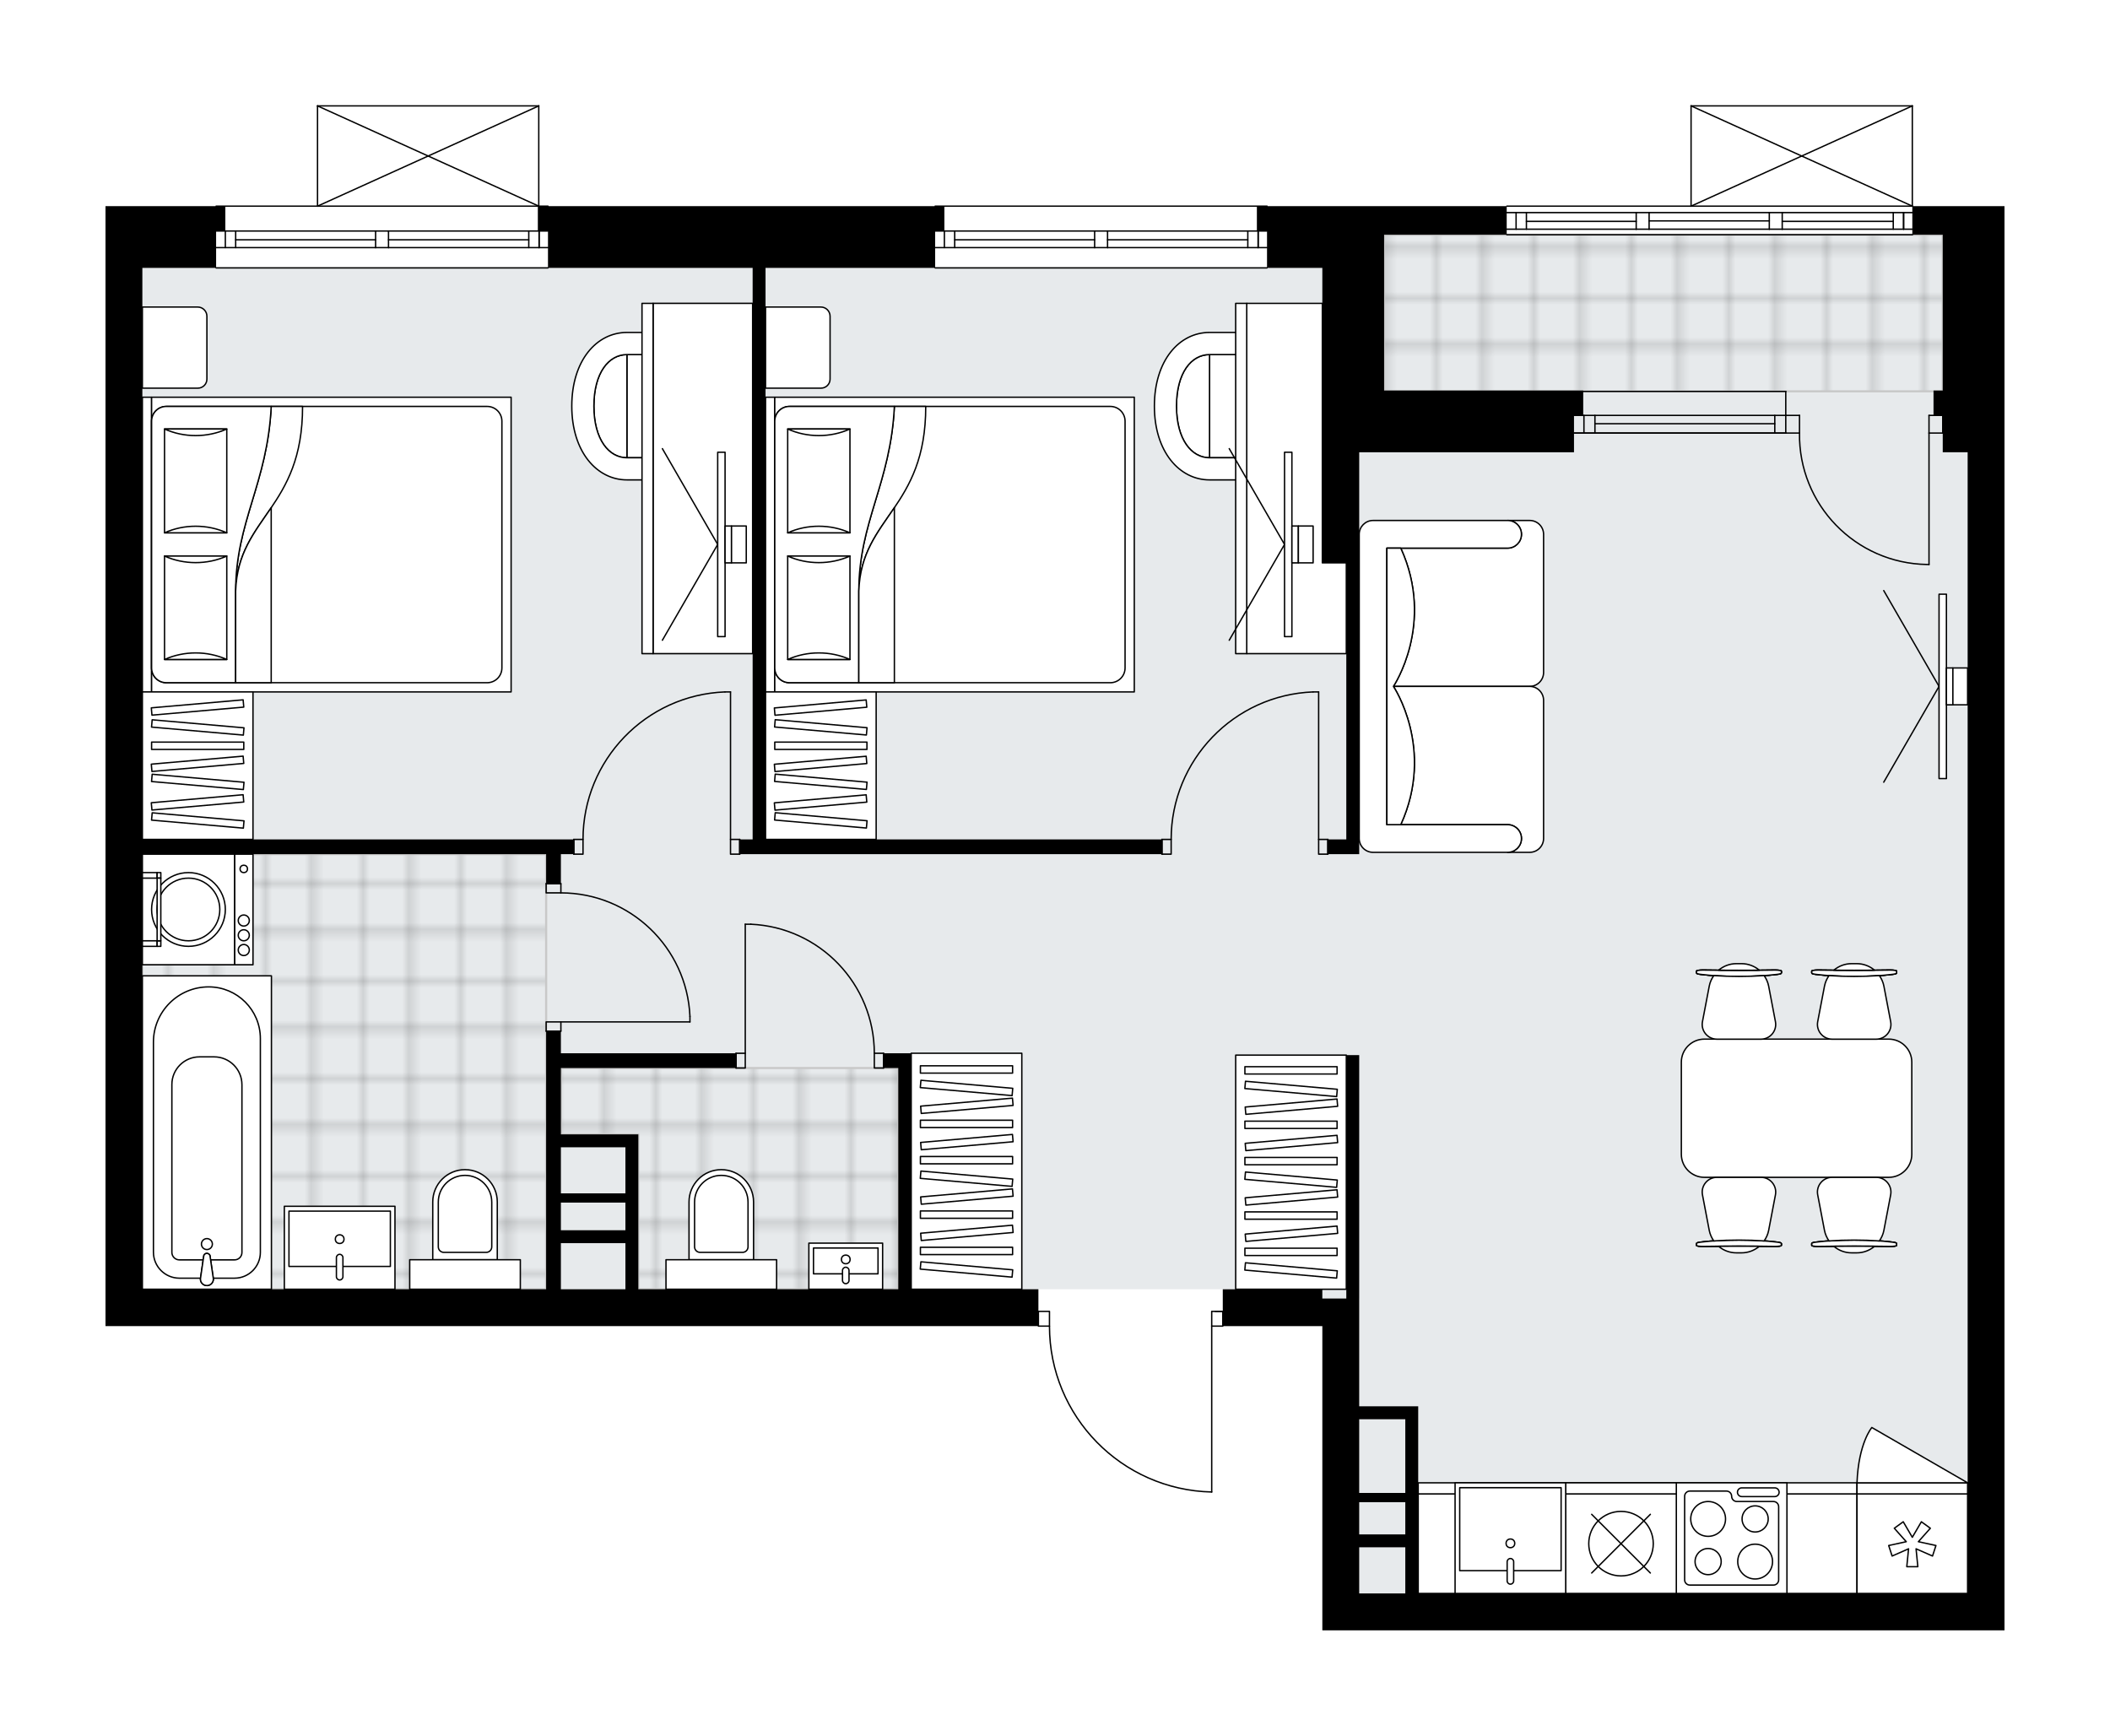<svg xmlns="http://www.w3.org/2000/svg" xmlns:xlink="http://www.w3.org/1999/xlink" height="1645.41px" id="Layer_1" style="enable-background:new 0 0 2000 1645.41;" version="1.1" viewBox="0 0 2000 1645.41" width="2000px" x="0px" y="0px" xml:space="preserve">
<style type="text/css">
	.st0{fill:none;}
	.st1{opacity:0.25;fill:none;stroke:#010101;stroke-width:0.4;stroke-miterlimit:10;}
	.st2{fill:#FFFFFF;}
	.st3{fill:#E7EAEC;}
	.st4{fill:url(#SVGID_1_);stroke:#C8C8C8;stroke-width:2;stroke-linecap:round;stroke-linejoin:round;stroke-miterlimit:10;}
	
		.st5{fill:url(#SVGID_00000181057013700640547130000008307307190557737116_);stroke:#C8C8C8;stroke-width:2;stroke-linecap:round;stroke-linejoin:round;stroke-miterlimit:10;}
	
		.st6{fill:url(#SVGID_00000157293328961371890260000000148743063560115328_);stroke:#C8C8C8;stroke-width:2;stroke-linecap:round;stroke-linejoin:round;stroke-miterlimit:10;}
	.st7{fill:none;stroke:#000000;stroke-width:1.3;stroke-linecap:round;stroke-linejoin:round;stroke-miterlimit:10;}
	.st8{fill:#FFFFFF;stroke:#000000;stroke-width:1.3;stroke-linecap:round;stroke-linejoin:round;stroke-miterlimit:10;}
	.st9{fill:none;stroke:#000000;stroke-width:1.3;stroke-linecap:round;stroke-linejoin:round;}
	.st10{fill:none;stroke:#000000;stroke-width:1.3;stroke-linecap:round;stroke-linejoin:round;stroke-dasharray:9.591,9.591;}
	.st11{fill:none;stroke:#000000;stroke-width:1.3;stroke-linecap:round;stroke-linejoin:round;stroke-dasharray:9.942,9.942;}
	.st12{font-family: 'Arial-BoldMT','Arial'; font-weight:bold;}
	.st13{font-size:92.476px;}
	.st14{font-size:77.063px;}
	.st15{font-family: 'ArialMT','Arial';}
	.st16{font-size:40px;}
</style>
<pattern height="14.57" id="New_Pattern_Swatch_2" patternUnits="userSpaceOnUse" style="overflow:visible;" viewBox="7.49 -22.06 14.57 14.57" width="14.57" x="279.6" y="-1631.11">
	<g>
		<rect class="st0" height="14.57" width="14.57" x="7.49" y="-22.06" />
		<g>
			<rect class="st1" height="7.29" width="7.29" x="14.77" y="-7.49" />
		</g>
		<g>
			<rect class="st1" height="7.29" width="7.29" x="0.2" y="-7.49" />
		</g>
		<g>
			<rect class="st1" height="7.29" width="7.29" x="22.06" y="-14.77" />
		</g>
		<g>
			<rect class="st1" height="7.29" width="7.29" x="7.49" y="-14.77" />
			<rect class="st1" height="7.29" width="7.29" x="14.77" y="-22.06" />
		</g>
		<g>
			<rect class="st1" height="7.29" width="7.29" x="0.2" y="-22.06" />
		</g>
		<g>
			<rect class="st1" height="7.29" width="7.29" x="22.06" y="-29.35" />
		</g>
		<g>
			<rect class="st1" height="7.29" width="7.29" x="7.49" y="-29.35" />
		</g>
	</g>
</pattern>
<path class="st2" d="M1900,195.41v58.54v174.76v1116.7h-34.95  H1253.4v-34.95v-253.4h-93.72c0,0.36-0.29,0.65-0.65,0.65h-9.84v156.59c0,0,0,0,0,0.01c0,0,0,0.01,0,0.01c0,0.05-0.02,0.1-0.03,0.14  c-0.01,0.03-0.01,0.07-0.02,0.1c-0.02,0.05-0.05,0.08-0.08,0.12c-0.02,0.03-0.03,0.06-0.06,0.08c-0.04,0.04-0.09,0.06-0.13,0.09  c-0.03,0.02-0.05,0.04-0.07,0.05c-0.08,0.03-0.16,0.05-0.25,0.05c0,0,0,0,0,0s0,0,0,0c0,0,0,0,0,0c0,0-0.01,0-0.01,0  c-41.51-0.92-80.37-17.78-109.4-47.47c-28.88-29.53-44.85-68.49-45.02-109.78h-9.84c-0.36,0-0.65-0.29-0.65-0.65H134.95H100v-34.95  V533.56V428.71V253.95v-58.54h104.2c0,0,0,0,0,0c0-0.36,0.29-0.65,0.65-0.65h95.47v-94.38c0,0,0-0.01,0-0.01  c0-0.04,0.02-0.08,0.03-0.12c0.01-0.04,0.01-0.09,0.03-0.13c0,0,0-0.01,0-0.01c0.01-0.03,0.03-0.05,0.05-0.07  c0.03-0.05,0.05-0.09,0.09-0.13c0.03-0.03,0.06-0.04,0.1-0.07c0.04-0.02,0.07-0.05,0.11-0.07c0.05-0.02,0.1-0.02,0.14-0.03  c0.03-0.01,0.06-0.02,0.1-0.02h209.71c0.04,0,0.07,0.02,0.11,0.02c0.04,0.01,0.09,0.01,0.13,0.03c0.04,0.02,0.08,0.05,0.12,0.07  c0.03,0.02,0.07,0.04,0.09,0.06c0.04,0.04,0.06,0.08,0.09,0.13c0.02,0.02,0.04,0.04,0.05,0.07c0,0,0,0.01,0,0.01  c0.02,0.04,0.02,0.09,0.03,0.13c0.01,0.04,0.02,0.08,0.03,0.12c0,0,0,0.01,0,0.01v94.38h8.09c0.36,0,0.65,0.29,0.65,0.65  c0,0,0,0,0,0h77.99l209.71,0h77.99c0,0,0,0,0,0c0-0.36,0.29-0.65,0.65-0.65h314.56c0.36,0,0.65,0.29,0.65,0.65c0,0,0,0,0,0h110.32  h115.72c0,0,0,0,0,0c0-0.36,0.29-0.65,0.65-0.65h173.96v-94.38c0,0,0-0.01,0-0.01c0-0.04,0.02-0.07,0.02-0.11  c0.01-0.05,0.01-0.1,0.03-0.15c0,0,0,0,0-0.01c0.01-0.02,0.03-0.04,0.04-0.06c0.03-0.05,0.06-0.1,0.1-0.14  c0.03-0.03,0.06-0.04,0.09-0.06c0.04-0.03,0.07-0.05,0.12-0.07c0.05-0.02,0.1-0.02,0.15-0.03c0.03,0,0.05-0.02,0.09-0.02h0.02  c0,0,0,0,0,0h209.67c0,0,0.01,0,0.01,0h0.01c0.02,0,0.04,0.01,0.07,0.01c0.06,0.01,0.12,0.01,0.17,0.03  c0.04,0.02,0.07,0.04,0.11,0.07c0.03,0.02,0.07,0.04,0.1,0.07c0.04,0.04,0.07,0.09,0.1,0.14c0.01,0.02,0.03,0.04,0.04,0.06  c0,0,0,0,0,0.01c0.02,0.04,0.02,0.1,0.03,0.15c0.01,0.04,0.02,0.07,0.02,0.11c0,0,0,0.01,0,0.01v94.63c0.09,0.11,0.15,0.25,0.15,0.4  c0,0,0,0,0,0h28.03H1900z" id="background" />
<g id="floor">
	<polygon class="st3" points="1311.94,222.5 1311.94,253.95 134.95,253.95 134.95,1222.11 1253.4,1222.11 1253.4,1230.84    1288.35,1230.84 1288.35,1510.46 1865.05,1510.46 1865.05,222.5  " />
	<pattern id="SVGID_1_" patternTransform="matrix(6.165 0 0 6.165 38153.68 28047.416)" xlink:href="#New_Pattern_Swatch_2">
	</pattern>
	<polygon class="st4" points="851.46,1222.11 605.05,1222.11 605.05,1075.31 531.65,1075.31 531.65,1012.4 851.46,1012.4  " />
	
		<pattern id="SVGID_00000127762581163072436500000000986047996821977503_" patternTransform="matrix(6.165 0 0 6.165 38153.68 28047.416)" xlink:href="#New_Pattern_Swatch_2">
	</pattern>
	
		<rect height="412.43" style="fill:url(#SVGID_00000127762581163072436500000000986047996821977503_);stroke:#C8C8C8;stroke-width:2;stroke-linecap:round;stroke-linejoin:round;stroke-miterlimit:10;" width="382.8" x="134.87" y="809.68" />
	
		<pattern id="SVGID_00000049943526980099551960000011924773320919424396_" patternTransform="matrix(6.165 0 0 6.165 38153.68 28047.416)" xlink:href="#New_Pattern_Swatch_2">
	</pattern>
	
		<rect height="148.46" style="fill:url(#SVGID_00000049943526980099551960000011924773320919424396_);stroke:#C8C8C8;stroke-width:2;stroke-linecap:round;stroke-linejoin:round;stroke-miterlimit:10;" width="529.51" x="1311.94" y="222.5" />
	<g id="LINE_00000017499072251198730690000001898602984861148832_">
		<line class="st7" x1="1692.67" x2="1491.94" y1="410.5" y2="410.5" />
	</g>
	<g id="LINE_00000139251973740393794450000017442885406005839001_">
		<line class="st7" x1="1692.67" x2="1491.94" y1="393.76" y2="393.76" />
	</g>
	<g id="LINE_00000001663995517172620050000002321457149660537770_">
		<line class="st7" x1="1682.26" x2="1511.79" y1="401.67" y2="401.67" />
	</g>
	<g id="LINE_00000073691698704509597350000005473200139990233789_">
		<line class="st7" x1="1501.37" x2="1501.37" y1="410.5" y2="393.76" />
	</g>
	<g id="LINE_00000150103946529201031900000009713264398936686775_">
		<line class="st7" x1="1682.26" x2="1682.26" y1="410.5" y2="393.76" />
	</g>
	<g id="LINE_00000066479330664435751540000001035321231890920359_">
		<line class="st7" x1="1692.67" x2="1491.94" y1="410.5" y2="410.5" />
	</g>
	<g id="LINE_00000150079384382974011250000006129208646687848372_">
		<line class="st7" x1="1491.94" x2="1692.67" y1="371.04" y2="371.04" />
	</g>
	<g id="LINE_00000083060783077400144240000002848024735205256835_">
		<line class="st7" x1="1511.79" x2="1511.79" y1="410.51" y2="393.77" />
	</g>
	<g id="LINE_00000065063757444119680030000017829204621170242204_">
		<line class="st7" x1="1692.67" x2="1692.67" y1="410.5" y2="371.04" />
	</g>
	<g id="LINE_00000158737839622058548290000010200430166088168583_">
		<line class="st7" x1="1812.77" x2="1428.31" y1="222.5" y2="222.5" />
	</g>
	<g id="LINE_00000070825707896315931960000004096496463064378790_">
		<line class="st7" x1="1804.35" x2="1804.35" y1="217.25" y2="201.52" />
	</g>
	<g id="LINE_00000015322121246456296850000006841722344169971874_">
		<line class="st7" x1="1437.05" x2="1437.05" y1="217.25" y2="201.52" />
	</g>
	<g id="LINE_00000054947802732580098380000008837412188439439535_">
		<line class="st7" x1="1689.31" x2="1794.56" y1="209.83" y2="209.83" />
	</g>
	<g id="LINE_00000012445205759596218960000016130068381229099178_">
		<line class="st7" x1="1446.83" x2="1550.9" y1="209.83" y2="209.83" />
	</g>
	<g id="LINE_00000119803736846505246870000007326337981548599743_">
		<line class="st7" x1="1446.83" x2="1446.83" y1="201.52" y2="217.25" />
	</g>
	<g id="LINE_00000075841446720631636910000007607262443257182643_">
		<line class="st7" x1="1804.35" x2="1804.35" y1="217.25" y2="201.52" />
	</g>
	<g id="LINE_00000171698734625525482160000004343988178045542786_">
		<line class="st7" x1="1794.56" x2="1794.56" y1="201.52" y2="217.25" />
	</g>
	<g id="LINE_00000182499232548089830990000002766241779007017871_">
		<line class="st7" x1="1677.07" x2="1677.07" y1="217.25" y2="201.52" />
	</g>
	<g id="LINE_00000072986229612493471300000001353037466155905710_">
		<line class="st7" x1="1677.07" x2="1689.31" y1="201.52" y2="201.52" />
	</g>
	<g id="LINE_00000147928441612200043650000001365055266831759805_">
		<line class="st7" x1="1689.31" x2="1689.31" y1="201.52" y2="217.25" />
	</g>
	<g id="LINE_00000088811290724396716390000002348924161216725692_">
		<line class="st7" x1="1689.31" x2="1677.07" y1="217.25" y2="217.25" />
	</g>
	<g id="LINE_00000047043381991907736030000015744689983334455465_">
		<line class="st7" x1="1428.31" x2="1812.77" y1="195.41" y2="195.41" />
	</g>
	<g id="LINE_00000144316256292787611070000013913767291613310131_">
		<line class="st7" x1="1550.9" x2="1550.9" y1="217.25" y2="201.52" />
	</g>
	<g id="LINE_00000143618978508943193880000015214653024702317953_">
		<line class="st7" x1="1550.9" x2="1563.13" y1="201.52" y2="201.52" />
	</g>
	<g id="LINE_00000115508400107277879440000002172816636322531489_">
		<line class="st7" x1="1563.13" x2="1563.13" y1="201.52" y2="217.25" />
	</g>
	<g id="LINE_00000137820143403704777570000000858476623439197616_">
		<line class="st7" x1="1563.13" x2="1550.9" y1="217.25" y2="217.25" />
	</g>
	<g id="LINE_00000019638257957400672870000007890757400847336104_">
		<line class="st7" x1="1563.13" x2="1677.07" y1="209.39" y2="209.39" />
	</g>
	<g id="LWPOLYLINE_00000017511002101263220870000005869222858027928202_">
		<line class="st7" x1="1550.9" x2="1428.31" y1="217.25" y2="217.25" />
	</g>
	<g id="LWPOLYLINE_00000008127682419778088680000013357091721665559188_">
		<line class="st7" x1="1563.13" x2="1677.07" y1="217.25" y2="217.25" />
	</g>
	<g id="LWPOLYLINE_00000055706398496223025130000001623517985272371383_">
		<line class="st7" x1="1689.31" x2="1812.77" y1="217.25" y2="217.25" />
	</g>
	<g id="LWPOLYLINE_00000170262122854071744260000003559764003250497708_">
		<line class="st7" x1="1550.9" x2="1428.31" y1="201.52" y2="201.52" />
	</g>
	<g id="LWPOLYLINE_00000025409341243849273980000004832013829875530411_">
		<line class="st7" x1="1563.13" x2="1677.07" y1="201.52" y2="201.52" />
	</g>
	<g id="LWPOLYLINE_00000044865782503200263720000016244603076938380165_">
		<line class="st7" x1="1689.31" x2="1812.77" y1="201.52" y2="201.52" />
	</g>
	<g id="LINE_00000089539711880578702450000013324686555608883122_">
		<line class="st7" x1="519.42" x2="204.85" y1="253.95" y2="253.95" />
	</g>
	<g id="LINE_00000063622155922364481610000012991046195156396709_">
		<line class="st7" x1="204.85" x2="356.02" y1="219" y2="219" />
	</g>
	<g id="LINE_00000129180577807093938530000016962623115701072261_">
		<line class="st7" x1="368.25" x2="519.42" y1="219" y2="219" />
	</g>
	<g id="LINE_00000101786450609840919780000004086302710448861372_">
		<line class="st7" x1="510.99" x2="510.99" y1="234.73" y2="219" />
	</g>
	<g id="LINE_00000013890586468947969950000010226148560525454500_">
		<line class="st7" x1="213.59" x2="213.59" y1="234.73" y2="219" />
	</g>
	<g id="LINE_00000031183506864948336570000002376681268810647208_">
		<line class="st7" x1="204.85" x2="356.02" y1="234.73" y2="234.73" />
	</g>
	<g id="LINE_00000036965758054662339080000006238384799002230189_">
		<line class="st7" x1="368.25" x2="519.42" y1="234.73" y2="234.73" />
	</g>
	<g id="LINE_00000123413017074799773300000015627116781593489596_">
		<line class="st7" x1="368.25" x2="501.21" y1="227.3" y2="227.3" />
	</g>
	<g id="LINE_00000080908909684744223340000009192339199302381976_">
		<line class="st7" x1="223.38" x2="356.02" y1="227.3" y2="227.3" />
	</g>
	<g id="LINE_00000069388998941124892360000005366973513774570418_">
		<line class="st7" x1="223.38" x2="223.38" y1="219" y2="234.73" />
	</g>
	<g id="LINE_00000085237180689178279700000014685670952313256109_">
		<line class="st7" x1="510.99" x2="510.99" y1="234.73" y2="219" />
	</g>
	<g id="LINE_00000075859937869724712560000017481553326163281851_">
		<line class="st7" x1="501.21" x2="501.21" y1="219" y2="234.73" />
	</g>
	<g id="LINE_00000157304294785312626840000014017964292439391914_">
		<line class="st7" x1="356.02" x2="356.02" y1="234.73" y2="219" />
	</g>
	<g id="LINE_00000000181438096082778760000009731497633071231166_">
		<line class="st7" x1="356.02" x2="368.25" y1="219" y2="219" />
	</g>
	<g id="LINE_00000133501779886635720360000009805376894543571876_">
		<line class="st7" x1="368.25" x2="368.25" y1="219" y2="234.73" />
	</g>
	<g id="LINE_00000098188420638839440810000006858143774919459517_">
		<line class="st7" x1="368.25" x2="356.02" y1="234.73" y2="234.73" />
	</g>
	<g id="LINE_00000086655741836543278200000011446416863976753839_">
		<line class="st7" x1="204.85" x2="519.42" y1="195.41" y2="195.41" />
	</g>
	<g id="LINE_00000066501468496337476800000018377021802527237517_">
		<line class="st7" x1="1200.97" x2="886.41" y1="253.95" y2="253.95" />
	</g>
	<g id="LINE_00000095313643500277249940000018310996992691292827_">
		<line class="st7" x1="886.41" x2="1037.57" y1="219" y2="219" />
	</g>
	<g id="LINE_00000043444430842175475250000009557457316665673114_">
		<line class="st7" x1="1049.81" x2="1200.97" y1="219" y2="219" />
	</g>
	<g id="LINE_00000049933465082438879320000000852294082069109921_">
		<line class="st7" x1="1192.55" x2="1192.55" y1="234.73" y2="219" />
	</g>
	<g id="LINE_00000059297212909607942340000002748895127449249966_">
		<line class="st7" x1="895.15" x2="895.15" y1="234.73" y2="219" />
	</g>
	<g id="LINE_00000156589901871671978450000016892393325975336067_">
		<line class="st7" x1="886.41" x2="1037.57" y1="234.73" y2="234.73" />
	</g>
	<g id="LINE_00000146471111581206039850000010104864857850123415_">
		<line class="st7" x1="1049.81" x2="1200.97" y1="234.73" y2="234.73" />
	</g>
	<g id="LINE_00000021096213088239362420000015650631426171739575_">
		<line class="st7" x1="1049.81" x2="1182.76" y1="227.3" y2="227.3" />
	</g>
	<g id="LINE_00000063609735320372979690000011228112000930720165_">
		<line class="st7" x1="904.93" x2="1037.57" y1="227.3" y2="227.3" />
	</g>
	<g id="LINE_00000011731843462209628320000011709465919103784861_">
		<line class="st7" x1="904.93" x2="904.93" y1="219" y2="234.73" />
	</g>
	<g id="LINE_00000136384213779540067200000015607535333973686690_">
		<line class="st7" x1="1192.55" x2="1192.55" y1="234.73" y2="219" />
	</g>
	<g id="LINE_00000147184788127797745490000003283802445213840304_">
		<line class="st7" x1="1182.76" x2="1182.76" y1="219" y2="234.73" />
	</g>
	<g id="LINE_00000007401024740999682700000009223742871179204799_">
		<line class="st7" x1="1037.57" x2="1037.57" y1="234.73" y2="219" />
	</g>
	<g id="LINE_00000017495221545520856530000002864544085308229522_">
		<line class="st7" x1="1037.57" x2="1049.81" y1="219" y2="219" />
	</g>
	<g id="LINE_00000075846848471270879250000017673439014996502151_">
		<line class="st7" x1="1049.81" x2="1049.81" y1="219" y2="234.73" />
	</g>
	<g id="LINE_00000021824051306502104300000001249642770887992208_">
		<line class="st7" x1="1049.81" x2="1037.57" y1="234.73" y2="234.73" />
	</g>
	<g id="LINE_00000091710823971260731890000003007443400951400373_">
		<line class="st7" x1="886.41" x2="1200.97" y1="195.41" y2="195.41" />
	</g>
	<g id="ARC_00000109002299294250471920000000741611103664082876_">
		<path class="st7" d="M994.76,1257.06c0,85.5,68.31,155.34,153.79,157.24" />
	</g>
	<g id="LINE_00000147200108398806942020000010598257288439653524_">
		<line class="st7" x1="1152.04" x2="1159.03" y1="1243.08" y2="1243.08" />
	</g>
	<g id="LINE_00000063632765300795205670000005472963086402519457_">
		<line class="st7" x1="1148.54" x2="1148.54" y1="1257.06" y2="1414.3" />
	</g>
	<g id="LWPOLYLINE_00000010285171544302995150000000722054619214728324_">
		<rect class="st7" height="13.98" width="10.49" x="984.27" y="1243.08" />
	</g>
	<g id="LWPOLYLINE_00000052066569559738704380000011669553985609568900_">
		<rect class="st7" height="13.98" width="10.49" x="1148.54" y="1243.08" />
	</g>
	<g id="LWPOLYLINE_00000091700289986002081570000008843849639408751518_">
		<rect class="st7" height="13.98" width="8.74" x="1249.9" y="795.7" />
	</g>
	<g id="LWPOLYLINE_00000163753562556640978730000006475833197747789956_">
		<rect class="st7" height="13.98" width="8.74" x="1101.36" y="795.7" />
	</g>
	<g id="LINE_00000127043880076408754830000006581810047788384432_">
		<line class="st7" x1="1258.64" x2="1258.64" y1="795.7" y2="809.68" />
	</g>
	<g id="LINE_00000015345263687499340050000017205650114948286642_">
		<line class="st7" x1="1101.36" x2="1101.36" y1="795.7" y2="809.68" />
	</g>
	<g id="LINE_00000062879879069505877180000002267380474957174452_">
		<line class="st7" x1="1249.9" x2="1249.9" y1="795.7" y2="655.89" />
	</g>
	<g id="LINE_00000065763555795373580960000004065715927301623194_">
		<line class="st7" x1="1244.66" x2="1249.9" y1="655.89" y2="655.89" />
	</g>
	<g id="ARC_00000111910281294244572230000017143319873593472425_">
		<path class="st7" d="M1110.1,795.7c0.04-75.17,59.45-136.9,134.56-139.81" />
	</g>
	<g id="LWPOLYLINE_00000090981825705079651140000012461909561425735344_">
		<rect class="st7" height="13.98" width="8.74" x="692.43" y="795.7" />
	</g>
	<g id="LWPOLYLINE_00000036958452433440999200000005528624783177002918_">
		<rect class="st7" height="13.98" width="8.74" x="543.88" y="795.7" />
	</g>
	<g id="LINE_00000183226939186968343170000017002586430413320357_">
		<line class="st7" x1="701.17" x2="701.17" y1="795.7" y2="809.68" />
	</g>
	<g id="LINE_00000104680996476038939910000012011325155560031901_">
		<line class="st7" x1="543.88" x2="543.88" y1="795.7" y2="809.68" />
	</g>
	<g id="LINE_00000087388380834912657850000009459108923868976777_">
		<line class="st7" x1="692.43" x2="692.43" y1="795.7" y2="655.89" />
	</g>
	<g id="LINE_00000127730271500546761430000007970669539456696964_">
		<line class="st7" x1="687.18" x2="692.43" y1="655.89" y2="655.89" />
	</g>
	<g id="ARC_00000178194148103292707810000014555195407259145919_">
		<path class="st7" d="M552.62,795.7c0.04-75.17,59.45-136.9,134.56-139.81" />
	</g>
	<g id="LWPOLYLINE_00000037667129455668239630000017682534198665573799_">
		<rect class="st7" height="13.98" width="8.74" x="697.67" y="998.42" />
	</g>
	<g id="LWPOLYLINE_00000056391974050072245420000008919982494863372436_">
		<rect class="st7" height="13.98" width="8.74" x="828.74" y="998.42" />
	</g>
	<g id="LINE_00000174575441500188240850000010598529359126511772_">
		<line class="st7" x1="697.67" x2="697.67" y1="998.42" y2="1012.4" />
	</g>
	<g id="LINE_00000135668229664307247660000010908445086775993512_">
		<line class="st7" x1="837.48" x2="837.48" y1="998.42" y2="1012.4" />
	</g>
	<g id="LINE_00000106113925249660663380000007398003218420211385_">
		<line class="st7" x1="706.41" x2="706.41" y1="998.42" y2="876.09" />
	</g>
	<g id="ARC_00000152958498483822736310000015990282969229402793_">
		<path class="st7" d="M711.65,876.09c65.46,2.91,117.04,56.81,117.09,122.33" />
	</g>
	<g id="LINE_00000069368751871132626280000010798259443482352317_">
		<line class="st7" x1="706.41" x2="711.65" y1="876.09" y2="876.09" />
	</g>
	<g id="LWPOLYLINE_00000069370800697940898550000009966464097547735174_">
		<rect class="st7" height="8.74" width="13.98" x="517.67" y="968.71" />
	</g>
	<g id="LWPOLYLINE_00000141435350462093065080000008696381136282442674_">
		<rect class="st7" height="8.74" width="13.98" x="517.67" y="837.64" />
	</g>
	<g id="LINE_00000011721274967615400020000001171864996953512323_">
		<line class="st7" x1="531.65" x2="517.67" y1="977.45" y2="977.45" />
	</g>
	<g id="LINE_00000111164397622600033370000003104866127809734033_">
		<line class="st7" x1="531.65" x2="517.67" y1="837.64" y2="837.64" />
	</g>
	<g id="LINE_00000011014172497482347390000014984955252682107046_">
		<line class="st7" x1="531.65" x2="653.98" y1="968.71" y2="968.71" />
	</g>
	<g id="ARC_00000026871424495881621420000008663876764318438839_">
		<path class="st7" d="M531.65,846.38c65.52,0.04,119.42,51.63,122.33,117.09" />
	</g>
	<g id="LINE_00000163041584125417580790000000469291696458301870_">
		<line class="st7" x1="653.98" x2="653.98" y1="968.71" y2="963.47" />
	</g>
	<g id="ARC_00000118368255945488226520000003195335310613689258_">
		<path class="st7" d="M1705.69,410.5c-1.01,67.8,53.12,123.58,120.92,124.59c0.61,0.01,1.22,0.01,1.83,0.01" />
	</g>
	<g id="LINE_00000112597986261591233440000011430653693783465118_">
		<line class="st7" x1="1828.44" x2="1828.44" y1="410.5" y2="535.1" />
	</g>
	<g id="LINE_00000042704504269163226210000013297116248417606560_">
		<line class="st7" x1="1692.67" x2="1705.69" y1="410.5" y2="410.5" />
	</g>
	<g id="LINE_00000052791257745890627450000001357721858694052517_">
		<line class="st7" x1="1705.69" x2="1705.69" y1="410.5" y2="393.76" />
	</g>
	<g id="LINE_00000098939077917104274690000016728306540639036041_">
		<line class="st7" x1="1705.69" x2="1692.67" y1="393.76" y2="393.76" />
	</g>
	<g id="LINE_00000173153608492670370760000012230280092779841420_">
		<line class="st7" x1="1841.46" x2="1828.44" y1="393.76" y2="393.76" />
	</g>
	<g id="LINE_00000124143587009995061510000005626862545673333434_">
		<line class="st7" x1="1828.44" x2="1828.44" y1="393.76" y2="410.5" />
	</g>
	<g id="LINE_00000033362850202877815280000001779413471988233367_">
		<line class="st7" x1="1828.44" x2="1841.46" y1="410.5" y2="410.5" />
	</g>
	<g id="LINE_00000145765787043551811940000007228527870447200914_">
		<line class="st7" x1="1841.46" x2="1841.46" y1="393.76" y2="410.5" />
	</g>
	<g id="LINE_00000091712033227550025170000010953937689455009695_">
		<line class="st7" x1="300.97" x2="510.68" y1="100.38" y2="100.38" />
	</g>
	<g id="LINE_00000071539500898000664760000010223552038243871624_">
		<line class="st7" x1="510.68" x2="510.68" y1="100.38" y2="195.41" />
	</g>
	<g id="LINE_00000150821616844405149810000012752082140556352181_">
		<line class="st7" x1="300.97" x2="300.97" y1="195.41" y2="100.38" />
	</g>
	<g id="LWPOLYLINE_00000160159185943403216180000013853863812384264577_">
		<line class="st7" x1="510.68" x2="300.97" y1="195.41" y2="100.38" />
	</g>
	<g id="LWPOLYLINE_00000137114383876861136600000002988662482064039344_">
		<line class="st7" x1="300.97" x2="510.68" y1="195.41" y2="100.38" />
	</g>
	<g id="LINE_00000106840291789933439170000014205473097727319195_">
		<line class="st7" x1="1602.91" x2="1812.62" y1="100.38" y2="100.38" />
	</g>
	<g id="LINE_00000183218561928246927900000008571148692937349249_">
		<line class="st7" x1="1812.62" x2="1812.62" y1="100.38" y2="195.41" />
	</g>
	<g id="LINE_00000087407322405741652830000006289542379500291470_">
		<line class="st7" x1="1602.91" x2="1602.91" y1="195.41" y2="100.38" />
	</g>
	<g id="LWPOLYLINE_00000170265206095803713230000012843235187840697264_">
		<line class="st7" x1="1812.62" x2="1602.91" y1="195.41" y2="100.38" />
	</g>
	<g id="LWPOLYLINE_00000011011278242169392810000016780973779883006628_">
		<line class="st7" x1="1602.91" x2="1812.62" y1="195.41" y2="100.38" />
	</g>
	<path d="M863.69,998.42h-12.23h-13.98v13.98h13.98v209.71H605.05v-55.92v-82.14v-8.74h-12.23h-61.17v-62.91h166.02v-13.98H531.65   v-20.97h-13.98v244.66H134.95V809.68h382.72v27.96h13.98v-27.96h12.23V795.7H134.95V533.56V428.71V253.95h69.9V219h8.74v-23.59   h-8.74H100v58.54v174.76v104.85v688.54v34.95h34.95h849.32v-34.95H863.69V998.42z M531.65,1087.54h61.17v43.68h-61.17V1087.54z    M531.65,1139.97h61.17v26.21h-61.17V1139.97z M531.65,1222.11v-43.69h61.17v43.69H531.65z" />
	<polygon points="725.63,253.95 799.03,253.95 886.41,253.95 886.41,219 895.15,219 895.15,195.41 807.77,195.41 598.06,195.41    598.06,195.41 509.81,195.41 509.81,219 519.42,219 519.42,253.95 606.8,253.95 713.4,253.95 713.4,795.7 701.17,795.7    701.17,809.68 1101.36,809.68 1101.36,795.7 725.63,795.7  " />
	<polygon points="1200.97,253.95 1253.4,253.95 1253.4,428.71 1253.4,533.56 1276.12,533.56 1276.12,795.7 1258.64,795.7    1258.64,809.68 1276.12,809.68 1288.35,809.68 1288.35,533.56 1288.35,428.71 1311.94,428.71 1491.94,428.71 1491.94,393.76    1500.68,393.76 1500.68,370.17 1491.94,370.17 1311.94,370.17 1311.94,253.95 1311.94,222.5 1428.16,222.5 1428.16,195.41    1311.94,195.41 1191.36,195.41 1191.36,219 1200.97,219  " />
	<path d="M1841.46,195.41h-28.83v27.09h28.83v31.46v116.21h-8.74v23.59h8.74v34.95h23.59v1081.75h-520.78v-159.9v-5.24v-12.23   h-55.92v-102.23v-230.68h-12.23v230.68h-22.72v-8.74h-94.37v34.95h94.37v253.4v34.95h611.65H1900V428.71V253.95v-58.54H1841.46z    M1332.04,1510.46h-43.69v-43.72h43.69V1510.46z M1332.04,1454.51h-43.69v-30.56h43.69V1454.51z M1332.04,1350.55v64.66h-43.69   v-69.9h43.69V1350.55z" />
</g>
<g id="mebel">
	<g>
		<path class="st8" d="M196.12,359.37v-59.58c0-4.83-3.91-8.74-8.74-8.74h-52.43v76.89h52.59    C192.28,367.94,196.12,364.1,196.12,359.37z" />
		<g>
			
				<rect class="st8" height="8.74" transform="matrix(4.500384e-11 -1 1 4.500384e-11 -376.887 655.527)" width="279.37" x="-0.37" y="511.84" />
			
				<rect class="st8" height="340.78" transform="matrix(4.500384e-11 -1 1 4.500384e-11 -202.129 830.285)" width="279.37" x="174.39" y="345.82" />
			<path class="st8" d="M143.69,633.17V399.24c0-7.72,6.26-13.98,13.98-13.98h304.08c7.72,0,13.98,6.26,13.98,13.98v233.94     c0,7.72-6.26,13.98-13.98,13.98H157.67C149.95,647.16,143.69,640.9,143.69,633.17z" />
			<path class="st8" d="M257.07,385.26c-3.58,73.07-33.69,109.28-33.71,175.08c2.38-70.4,63.56-77.92,63.43-175.08L257.07,385.26z" />
			<g>
				<path class="st8" d="M257.07,385.26c-3.58,73.07-33.69,109.28-33.71,175.08l0,86.82h-65.69c-7.72,0-13.98-6.26-13.98-13.98      V399.24c0-7.72,6.26-13.98,13.98-13.98L257.07,385.26L257.07,385.26z" />
			</g>
			
				<rect class="st8" height="59.01" transform="matrix(4.589269e-11 -1 1 4.589269e-11 -390.661 761.572)" width="98.04" x="136.44" y="546.61" />
			<path class="st8" d="M214.96,527.1c-18.54,8.3-40.47,8.3-59.01,0H214.96z" />
			<path class="st8" d="M155.95,625.14c18.54-8.3,40.47-8.3,59.01,0H155.95z" />
			
				<rect class="st8" height="59.01" transform="matrix(4.511575e-11 -1 1 4.511575e-11 -270.414 641.325)" width="98.42" x="136.25" y="426.36" />
			<path class="st8" d="M214.96,406.66c-18.54,8.33-40.47,8.33-59.01,0H214.96z" />
			<path class="st8" d="M155.95,505.08c18.54-8.33,40.47-8.33,59.01,0L155.95,505.08z" />
			<g>
				<path class="st8" d="M223.36,560.33v86.82h33.71V481.26C241.17,504.77,224.58,524.34,223.36,560.33z" />
			</g>
		</g>
	</g>
	<g>
		<path class="st8" d="M786.8,359.37v-59.58c0-4.83-3.91-8.74-8.74-8.74h-52.43v76.89h52.59C782.96,367.94,786.8,364.1,786.8,359.37    z" />
		<g>
			
				<rect class="st8" height="8.74" transform="matrix(4.500384e-11 -1 1 4.500384e-11 213.793 1246.207)" width="279.37" x="590.31" y="511.84" />
			
				<rect class="st8" height="340.78" transform="matrix(4.500384e-11 -1 1 4.500384e-11 388.55 1420.964)" width="279.37" x="765.07" y="345.82" />
			<path class="st8" d="M734.37,633.17V399.24c0-7.72,6.26-13.98,13.98-13.98h304.08c7.72,0,13.98,6.26,13.98,13.98v233.94     c0,7.72-6.26,13.98-13.98,13.98H748.35C740.63,647.16,734.37,640.9,734.37,633.17z" />
			<path class="st8" d="M847.75,385.26c-3.58,73.07-33.69,109.28-33.71,175.08c2.38-70.4,63.56-77.92,63.43-175.08L847.75,385.26z" />
			<g>
				<path class="st8" d="M847.75,385.26c-3.58,73.07-33.69,109.28-33.71,175.08l0,86.82h-65.69c-7.72,0-13.98-6.26-13.98-13.98      V399.24c0-7.72,6.26-13.98,13.98-13.98L847.75,385.26L847.75,385.26z" />
			</g>
			
				<rect class="st8" height="59.01" transform="matrix(4.592066e-11 -1 1 4.592066e-11 200.018 1352.252)" width="98.04" x="727.12" y="546.61" />
			<path class="st8" d="M805.64,527.1c-18.54,8.3-40.47,8.3-59.01,0H805.64z" />
			<path class="st8" d="M746.63,625.14c18.54-8.3,40.47-8.3,59.01,0H746.63z" />
			
				<rect class="st8" height="59.01" transform="matrix(4.500495e-11 -1 1 4.500495e-11 320.265 1232.004)" width="98.42" x="726.93" y="426.36" />
			<path class="st8" d="M805.64,406.66c-18.54,8.33-40.47,8.33-59.01,0H805.64z" />
			<path class="st8" d="M746.63,505.08c18.54-8.33,40.47-8.33,59.01,0L746.63,505.08z" />
			<g>
				<path class="st8" d="M814.04,560.33v86.82h33.71V481.26C831.85,504.77,815.26,524.34,814.04,560.33z" />
			</g>
		</g>
	</g>
	<g>
		<g>
			<g>
				<path class="st8" d="M1233.93,349.17v71.69c0,7.22-5.85,13.07-13.07,13.07h-74.4v-97.82h74.4      C1228.08,336.11,1233.93,341.96,1233.93,349.17z" />
				<path class="st8" d="M1146.46,433.93c-16.97,0-31.32-17.08-31.32-48.93s14.16-48.89,31.32-48.89V433.93z" />
				<path class="st8" d="M1146.46,315.14c-28.62,0-52.25,26.43-52.25,69.86s23.93,69.9,52.25,69.9h74.36v-20.97h-74.36      c-16.97,0-31.32-17.08-31.32-48.93s14.16-48.89,31.32-48.89h74.36v-20.97H1146.46z" />
			</g>
		</g>
		<g>
			<polygon class="st8" points="1181.75,287.56 1181.75,619.6 1276.12,619.6 1276.12,533.56 1253.4,533.56 1253.4,287.56    " />
			
				<rect class="st8" height="10.49" transform="matrix(3.603746e-10 1 -1 3.603746e-10 1630.085 -722.925)" width="332.04" x="1010.49" y="448.34" />
		</g>
		<g>
			<g>
				<g id="LINE_00000134225689050255669560000015718338387292782266_">
					<line class="st8" x1="1217.57" x2="1165.15" y1="516.09" y2="425.28" />
				</g>
				<g id="LINE_00000080907013431725755240000006476624306159808434_">
					<line class="st8" x1="1217.57" x2="1165.15" y1="516.09" y2="606.89" />
				</g>
			</g>
			<rect class="st8" height="174.76" width="6.99" x="1217.57" y="428.71" />
			
				<rect class="st8" height="34.95" transform="matrix(-1 2.810338e-10 -2.810338e-10 -1 2455.243 1032.175)" width="6.12" x="1224.56" y="498.61" />
			<rect class="st8" height="34.95" width="13.98" x="1230.68" y="498.61" />
		</g>
	</g>
	<g>
		<g>
			<g>
				<path class="st8" d="M681.7,349.17v71.69c0,7.22-5.85,13.07-13.07,13.07h-74.4v-97.82h74.4      C675.85,336.11,681.7,341.96,681.7,349.17z" />
				<path class="st8" d="M594.23,433.93c-16.97,0-31.32-17.08-31.32-48.93s14.16-48.89,31.32-48.89V433.93z" />
				<path class="st8" d="M594.23,315.14c-28.62,0-52.25,26.43-52.25,69.86s23.93,69.9,52.25,69.9h74.36v-20.97h-74.36      c-16.97,0-31.32-17.08-31.32-48.93s14.16-48.89,31.32-48.89h74.36v-20.97H594.23z" />
			</g>
		</g>
		<g>
			
				<rect class="st8" height="94.37" transform="matrix(5.581560e-10 1 -1 5.581560e-10 1119.794 -212.633)" width="332.04" x="500.19" y="406.4" />
			
				<rect class="st8" height="10.49" transform="matrix(3.603746e-10 1 -1 3.603746e-10 1067.367 -160.206)" width="332.04" x="447.77" y="448.34" />
		</g>
		<g>
			<g>
				<g id="LINE_00000064353666321401983400000002675755551255889819_">
					<line class="st8" x1="680.28" x2="627.85" y1="516.09" y2="425.28" />
				</g>
				<g id="LINE_00000001646844887132569990000012584388756856908979_">
					<line class="st8" x1="680.28" x2="627.85" y1="516.09" y2="606.89" />
				</g>
			</g>
			<rect class="st8" height="174.76" width="6.99" x="680.28" y="428.71" />
			
				<rect class="st8" height="34.95" transform="matrix(-1 2.831156e-10 -2.831156e-10 -1 1380.652 1032.175)" width="6.12" x="687.27" y="498.61" />
			<rect class="st8" height="34.95" width="13.98" x="693.38" y="498.61" />
		</g>
	</g>
	<g>
		
			<rect class="st8" height="223.69" transform="matrix(-1 -1.438997e-10 1.438997e-10 -1 1832.233 2220.523)" width="104.85" x="863.69" y="998.42" />
		<g>
			
				<rect class="st8" height="6.94" transform="matrix(-1 -1.348132e-10 1.348132e-10 -1 1832.233 2371.562)" width="87.38" x="872.43" y="1182.31" />
			
				<rect class="st8" height="6.94" transform="matrix(-1 -1.347088e-10 1.347088e-10 -1 1832.233 2302.747)" width="87.38" x="872.43" y="1147.9" />
			
				<rect class="st8" height="6.94" transform="matrix(-1 -1.353958e-10 1.353958e-10 -1 1832.233 2199.525)" width="87.38" x="872.43" y="1096.29" />
			
				<rect class="st8" height="6.94" transform="matrix(-1 -1.332309e-10 1.332309e-10 -1 1832.233 2130.71)" width="87.38" x="872.43" y="1061.88" />
			
				<rect class="st8" height="6.94" transform="matrix(-1 -1.348132e-10 1.348132e-10 -1 1832.233 2027.488)" width="87.38" x="872.43" y="1010.27" />
			
				<rect class="st8" height="6.94" transform="matrix(-0.996 -0.087 0.087 -0.996 1723.9 2481.236)" width="87.38" x="872.43" y="1199.51" />
			
				<rect class="st8" height="6.94" transform="matrix(-0.996 -0.087 0.087 -0.996 1731.397 2309.527)" width="87.38" x="872.43" y="1113.49" />
			
				<rect class="st8" height="6.94" transform="matrix(-0.996 -0.087 0.087 -0.996 1738.894 2137.817)" width="87.38" x="872.43" y="1027.48" />
			
				<rect class="st8" height="6.94" transform="matrix(-0.996 0.087 -0.087 -0.996 1930.595 2252.863)" width="87.38" x="872.43" y="1165.11" />
			
				<rect class="st8" height="6.94" transform="matrix(-0.996 0.087 -0.087 -0.996 1927.596 2184.179)" width="87.38" x="872.43" y="1130.7" />
			
				<rect class="st8" height="6.94" transform="matrix(-0.996 0.087 -0.087 -0.996 1923.098 2081.153)" width="87.38" x="872.43" y="1079.09" />
			
				<rect class="st8" height="6.94" transform="matrix(-0.996 0.087 -0.087 -0.996 1920.099 2012.469)" width="87.38" x="872.43" y="1044.68" />
		</g>
	</g>
	<g>
		
			<rect class="st8" height="221.94" transform="matrix(-1 -1.442119e-10 1.442119e-10 -1 2447.379 2222.272)" width="104.85" x="1171.26" y="1000.17" />
		<g>
			
				<rect class="st8" height="6.94" transform="matrix(-1 -1.346884e-10 1.346884e-10 -1 2447.379 2373.311)" width="87.38" x="1180" y="1183.18" />
			
				<rect class="st8" height="6.94" transform="matrix(-1 -1.348132e-10 1.348132e-10 -1 2447.379 2304.496)" width="87.38" x="1180" y="1148.78" />
			
				<rect class="st8" height="6.94" transform="matrix(-1 -1.353958e-10 1.353958e-10 -1 2447.379 2201.274)" width="87.38" x="1180" y="1097.17" />
			
				<rect class="st8" height="6.94" transform="matrix(-1 -1.334392e-10 1.334392e-10 -1 2447.379 2132.459)" width="87.38" x="1180" y="1062.76" />
			
				<rect class="st8" height="6.94" transform="matrix(-1 -1.347088e-10 1.347088e-10 -1 2447.379 2029.237)" width="87.38" x="1180" y="1011.15" />
			
				<rect class="st8" height="6.94" transform="matrix(-0.996 -0.087 0.087 -0.996 2337.799 2509.789)" width="87.38" x="1180" y="1200.39" />
			
				<rect class="st8" height="6.94" transform="matrix(-0.996 -0.087 0.087 -0.996 2345.296 2338.079)" width="87.38" x="1180" y="1114.37" />
			
				<rect class="st8" height="6.94" transform="matrix(-0.996 -0.087 0.087 -0.996 2352.793 2166.37)" width="87.38" x="1180" y="1028.35" />
			
				<rect class="st8" height="6.94" transform="matrix(-0.996 0.087 -0.087 -0.996 2544.646 2227.802)" width="87.38" x="1180" y="1165.98" />
			
				<rect class="st8" height="6.94" transform="matrix(-0.996 0.087 -0.087 -0.996 2541.648 2159.118)" width="87.38" x="1180" y="1131.57" />
			
				<rect class="st8" height="6.94" transform="matrix(-0.996 0.087 -0.087 -0.996 2537.149 2056.092)" width="87.38" x="1180" y="1079.96" />
			
				<rect class="st8" height="6.94" transform="matrix(-0.996 0.087 -0.087 -0.996 2534.151 1987.408)" width="87.38" x="1180" y="1045.55" />
		</g>
	</g>
	<g>
		<path class="st8" d="M1429.03,519.58L1429.03,519.58c7.24,0,13.11-5.87,13.11-13.11v0c0-7.24-5.87-13.11-13.11-13.11l0,0h20.92    c7.27,0,13.16,5.89,13.16,13.16v130.96c0,7.24-5.93,13.17-13.17,13.17l-129.18,0c0,0,39.76-59.11,6.97-131.06H1429.03z" />
		<path class="st8" d="M1429.03,781.72L1429.03,781.72c7.24,0,13.11,5.87,13.11,13.11v0c0,7.24-5.87,13.11-13.11,13.11l0,0h20.92    c7.27,0,13.16-5.89,13.16-13.16V663.82c0-7.24-5.93-13.17-13.17-13.17l-129.18,0c0,0,39.76,59.11,6.97,131.06H1429.03z" />
		<path class="st8" d="M1301.46,493.37h127.57c7.24,0,13.11,5.87,13.11,13.11v0c0,7.24-5.87,13.11-13.11,13.11h-114.47v262.14    h114.47c7.24,0,13.11,5.87,13.11,13.11l0,0c0,7.24-5.87,13.11-13.11,13.11h-127.57c-7.24,0-13.11-5.87-13.11-13.11V506.48    C1288.35,499.27,1294.25,493.37,1301.46,493.37z" />
		<path class="st8" d="M1327.73,781.72c32.79-71.96-6.97-131.06-6.97-131.06v-0.01c0,0,39.76-59.11,6.97-131.06h-13.16v262.14    L1327.73,781.72z" />
	</g>
	<g>
		<path class="st8" d="M1790.29,1116.02h-174.76c-12.06,0-21.84-9.78-21.84-21.84v-87.33c0-12.06,9.78-21.84,21.84-21.84h174.76    c12.06,0,21.84,9.78,21.84,21.84v87.33C1812.13,1106.24,1802.35,1116.02,1790.29,1116.02z" />
		<g>
			<g id="LINE_00000039123808457240793700000006934092929235128481_">
				<path class="st8" d="M1684.63,923.61c-21.15,2.66-51.52,2.66-72.67,0c-2.44-0.31-3.86-0.77-3.86-1.25v-0.12v-1.73      c0-0.52,2.74-0.94,6.12-0.94c22.66,0.36,45.5,0.36,68.16,0c3.38,0,6.12,0.42,6.12,0.94v1.73v0.12      C1688.49,922.85,1687.07,923.31,1684.63,923.61z" />
			</g>
			<g id="LINE_00000008109884657989171150000012209494383015497351_">
				<path class="st8" d="M1684.63,923.61c-21.15,2.66-51.52,2.66-72.67,0c-2.44-0.31-3.86-0.77-3.86-1.25v-0.12v-1.73      c0-0.52,2.74-0.94,6.12-0.94c22.66,0.36,45.5,0.36,68.16,0c3.38,0,6.12,0.42,6.12,0.94v1.73v0.12      C1688.49,922.85,1687.07,923.31,1684.63,923.61z" />
			</g>
			<g id="LINE_00000085238580527890988420000013772588466113088641_">
				<path class="st8" d="M1684.63,923.61c-21.15,2.66-51.52,2.66-72.67,0c-2.44-0.31-3.86-0.77-3.86-1.25v-0.12v-1.73      c0-0.52,2.74-0.94,6.12-0.94c22.66,0.36,45.5,0.36,68.16,0c3.38,0,6.12,0.42,6.12,0.94v1.73v0.12      C1688.49,922.85,1687.07,923.31,1684.63,923.61z" />
			</g>
			<path class="st8" d="M1667.61,919.69c-4.6-3.89-10.52-6.21-16.91-6.21h-4.82c-6.39,0-12.31,2.32-16.91,6.21     C1641.86,919.8,1654.73,919.8,1667.61,919.69z" />
			<path class="st8" d="M1676.45,934.78c-0.71-3.71-2.25-7.06-4.3-10.01c-15.16,1.07-32.54,1.07-47.71,0     c-2.05,2.95-3.6,6.29-4.3,10.01l-6.43,33.68c-1.64,8.62,4.96,16.6,13.73,16.6h41.7c8.77,0,15.38-7.98,13.73-16.6L1676.45,934.78z     " />
		</g>
		<g>
			<g id="LINE_00000148658548834151768730000001140377097423886524_">
				<path class="st8" d="M1793.85,923.61c-21.15,2.66-51.52,2.66-72.67,0c-2.44-0.31-3.86-0.77-3.86-1.25v-0.12v-1.73      c0-0.52,2.74-0.94,6.12-0.94c22.66,0.36,45.5,0.36,68.16,0c3.38,0,6.12,0.42,6.12,0.94v1.73v0.12      C1797.71,922.85,1796.3,923.31,1793.85,923.61z" />
			</g>
			<g id="LINE_00000015338750446780945900000008738962209146403513_">
				<path class="st8" d="M1793.85,923.61c-21.15,2.66-51.52,2.66-72.67,0c-2.44-0.31-3.86-0.77-3.86-1.25v-0.12v-1.73      c0-0.52,2.74-0.94,6.12-0.94c22.66,0.36,45.5,0.36,68.16,0c3.38,0,6.12,0.42,6.12,0.94v1.73v0.12      C1797.71,922.85,1796.3,923.31,1793.85,923.61z" />
			</g>
			<g id="LINE_00000176013685528186723540000006657277781078004915_">
				<path class="st8" d="M1793.85,923.61c-21.15,2.66-51.52,2.66-72.67,0c-2.44-0.31-3.86-0.77-3.86-1.25v-0.12v-1.73      c0-0.52,2.74-0.94,6.12-0.94c22.66,0.36,45.5,0.36,68.16,0c3.38,0,6.12,0.42,6.12,0.94v1.73v0.12      C1797.71,922.85,1796.3,923.31,1793.85,923.61z" />
			</g>
			<path class="st8" d="M1776.83,919.69c-4.6-3.89-10.52-6.21-16.91-6.21h-4.82c-6.39,0-12.31,2.32-16.91,6.21     C1751.08,919.8,1763.96,919.8,1776.83,919.69z" />
			<path class="st8" d="M1785.68,934.78c-0.71-3.71-2.25-7.06-4.3-10.01c-15.16,1.07-32.54,1.07-47.71,0     c-2.05,2.95-3.6,6.29-4.3,10.01l-6.43,33.68c-1.64,8.62,4.96,16.6,13.73,16.6h41.7c8.77,0,15.38-7.98,13.73-16.6L1785.68,934.78z     " />
		</g>
		<g>
			<g id="LINE_00000067919038307747116730000015111594402675220904_">
				<path class="st8" d="M1721.18,1177.47c21.15-2.66,51.52-2.66,72.67,0c2.44,0.31,3.86,0.77,3.86,1.25v0.12v1.73      c0,0.52-2.74,0.94-6.12,0.94c-22.66-0.36-45.5-0.36-68.16,0c-3.38,0-6.12-0.42-6.12-0.94v-1.73v-0.12      C1717.32,1178.23,1718.74,1177.77,1721.18,1177.47z" />
			</g>
			<g id="LINE_00000085236536302241092100000009738318147884650393_">
				<path class="st8" d="M1721.18,1177.47c21.15-2.66,51.52-2.66,72.67,0c2.44,0.31,3.86,0.77,3.86,1.25v0.12v1.73      c0,0.52-2.74,0.94-6.12,0.94c-22.66-0.36-45.5-0.36-68.16,0c-3.38,0-6.12-0.42-6.12-0.94v-1.73v-0.12      C1717.32,1178.23,1718.74,1177.77,1721.18,1177.47z" />
			</g>
			<g id="LINE_00000075851086162929583660000007935632000173538218_">
				<path class="st8" d="M1721.18,1177.47c21.15-2.66,51.52-2.66,72.67,0c2.44,0.31,3.86,0.77,3.86,1.25v0.12v1.73      c0,0.52-2.74,0.94-6.12,0.94c-22.66-0.36-45.5-0.36-68.16,0c-3.38,0-6.12-0.42-6.12-0.94v-1.73v-0.12      C1717.32,1178.23,1718.74,1177.77,1721.18,1177.47z" />
			</g>
			<path class="st8" d="M1738.2,1181.39c4.6,3.89,10.52,6.21,16.91,6.21h4.82c6.39,0,12.31-2.32,16.91-6.21     C1763.96,1181.28,1751.08,1181.28,1738.2,1181.39z" />
			<path class="st8" d="M1729.36,1166.3c0.71,3.71,2.25,7.06,4.3,10.01c15.16-1.07,32.54-1.07,47.71,0c2.05-2.95,3.6-6.29,4.3-10.01     l6.43-33.68c1.64-8.62-4.96-16.6-13.73-16.6h-41.7c-8.77,0-15.38,7.98-13.73,16.6L1729.36,1166.3z" />
		</g>
		<g>
			<g id="LINE_00000098905783045165100190000007979308840934206378_">
				<path class="st8" d="M1611.96,1177.47c21.15-2.66,51.52-2.66,72.67,0c2.44,0.31,3.86,0.77,3.86,1.25v0.12v1.73      c0,0.52-2.74,0.94-6.12,0.94c-22.66-0.36-45.5-0.36-68.16,0c-3.38,0-6.12-0.42-6.12-0.94v-1.73v-0.12      C1608.1,1178.23,1609.52,1177.77,1611.96,1177.47z" />
			</g>
			<g id="LINE_00000039126197834959591280000002628746101063704756_">
				<path class="st8" d="M1611.96,1177.47c21.15-2.66,51.52-2.66,72.67,0c2.44,0.31,3.86,0.77,3.86,1.25v0.12v1.73      c0,0.52-2.74,0.94-6.12,0.94c-22.66-0.36-45.5-0.36-68.16,0c-3.38,0-6.12-0.42-6.12-0.94v-1.73v-0.12      C1608.1,1178.23,1609.52,1177.77,1611.96,1177.47z" />
			</g>
			<g id="LINE_00000052799297548542004570000000455413393463095719_">
				<path class="st8" d="M1611.96,1177.47c21.15-2.66,51.52-2.66,72.67,0c2.44,0.31,3.86,0.77,3.86,1.25v0.12v1.73      c0,0.52-2.74,0.94-6.12,0.94c-22.66-0.36-45.5-0.36-68.16,0c-3.38,0-6.12-0.42-6.12-0.94v-1.73v-0.12      C1608.1,1178.23,1609.52,1177.77,1611.96,1177.47z" />
			</g>
			<path class="st8" d="M1628.98,1181.39c4.6,3.89,10.52,6.21,16.91,6.21h4.82c6.39,0,12.31-2.32,16.91-6.21     C1654.73,1181.28,1641.86,1181.28,1628.98,1181.39z" />
			<path class="st8" d="M1620.14,1166.3c0.71,3.71,2.25,7.06,4.3,10.01c15.16-1.07,32.54-1.07,47.71,0c2.05-2.95,3.6-6.29,4.3-10.01     l6.43-33.68c1.64-8.62-4.96-16.6-13.73-16.6h-41.7c-8.77,0-15.38,7.98-13.73,16.6L1620.14,1166.3z" />
		</g>
	</g>
	<g>
		<g>
			<g id="LINE_00000173118556429935899320000004615670125129360544_">
				<line class="st8" x1="1837.96" x2="1785.53" y1="650.65" y2="741.46" />
			</g>
			<g id="LINE_00000049191338278219439390000016158619200094246569_">
				<line class="st8" x1="1837.96" x2="1785.53" y1="650.65" y2="559.84" />
			</g>
		</g>
		<rect class="st8" height="174.76" width="6.99" x="1837.96" y="563.27" />
		
			<rect class="st8" height="34.95" transform="matrix(-1 -1.224647e-16 1.224647e-16 -1 3696.019 1301.301)" width="6.12" x="1844.95" y="633.17" />
		<rect class="st8" height="34.95" width="13.98" x="1851.07" y="633.17" />
	</g>
	<g>
		
			<rect class="st8" height="94.37" transform="matrix(-1 -2.264556e-11 2.264556e-11 -1 3104.454 2926.574)" width="415.92" x="1344.27" y="1416.1" />
		
			<rect class="st8" height="10.49" transform="matrix(-1 -2.264556e-11 2.264556e-11 -1 3104.454 2821.72)" width="415.92" x="1344.27" y="1405.62" />
	</g>
	<g>
		<path class="st8" d="M440.78,1108.75L440.78,1108.75c16.89,0,30.58,13.69,30.58,30.58v54.82h-61.17v-54.82    C410.19,1122.44,423.89,1108.75,440.78,1108.75z" />
		
			<rect class="st8" height="27.96" transform="matrix(-1 -8.916747e-11 8.916747e-11 -1 881.553 2416.253)" width="104.85" x="388.35" y="1194.15" />
		<path class="st8" d="M440.78,1114.17L440.78,1114.17c13.99,0,25.34,11.34,25.34,25.34v42.4c0,2.9-2.35,5.24-5.24,5.24h-40.19    c-2.9,0-5.24-2.35-5.24-5.24v-42.4C415.44,1125.51,426.78,1114.17,440.78,1114.17z" />
	</g>
	<g>
		<path class="st8" d="M683.69,1108.75L683.69,1108.75c16.89,0,30.58,13.69,30.58,30.58v54.82h-61.17v-54.82    C653.11,1122.44,666.8,1108.75,683.69,1108.75z" />
		
			<rect class="st8" height="27.96" transform="matrix(-1 7.632669e-13 -7.632669e-13 -1 1367.379 2416.253)" width="104.85" x="631.26" y="1194.15" />
		<path class="st8" d="M683.69,1114.17L683.69,1114.17c13.99,0,25.34,11.34,25.34,25.34v42.4c0,2.9-2.35,5.24-5.24,5.24h-40.19    c-2.9,0-5.24-2.35-5.24-5.24v-42.4C658.35,1125.51,669.69,1114.17,683.69,1114.17z" />
	</g>
	<g>
		<g>
			
				<rect class="st8" height="17.48" transform="matrix(4.489571e-11 -1 1 4.489571e-11 -631.039 1093.175)" width="104.85" x="178.64" y="853.37" />
			
				<rect class="st8" height="87.38" transform="matrix(4.489571e-11 -1 1 4.489571e-11 -683.466 1040.748)" width="104.85" x="126.21" y="818.42" />
			<g id="CIRCLE_00000137832447926033108790000004843165497806007204_">
				<circle class="st8" cx="178.64" cy="862.11" r="34.95" />
			</g>
			<g id="CIRCLE_00000159438353457220333560000000037721379074583939_">
				<circle class="st8" cx="178.64" cy="862.11" r="29.71" />
			</g>
			<g id="CIRCLE_00000129908121162089361630000006600205876713045655_">
				<circle class="st8" cx="231.07" cy="823.66" r="3.5" />
			</g>
			<g id="CIRCLE_00000149366587720095639180000006161132684831421080_">
				<circle class="st8" cx="231.07" cy="872.59" r="5.24" />
			</g>
			<g id="CIRCLE_00000109711594058368531680000002811817008600805554_">
				<circle class="st8" cx="231.07" cy="886.57" r="5.24" />
			</g>
			<g id="CIRCLE_00000177456989979312874350000016059794449755968950_">
				<circle class="st8" cx="231.07" cy="900.55" r="5.24" />
			</g>
		</g>
		<g>
			
				<rect class="st8" height="13.98" transform="matrix(4.527762e-11 -1 1 4.527762e-11 -752.495 1036.379)" width="5.24" x="139.32" y="887.45" />
			
				<rect class="st8" height="3.5" transform="matrix(4.527762e-11 -1 1 4.527762e-11 -743.757 1045.117)" width="5.24" x="148.06" y="892.69" />
			
				<rect class="st8" height="13.98" transform="matrix(4.319573e-11 -1 1 4.319573e-11 -687.835 971.719)" width="5.24" x="139.32" y="822.79" />
			
				<rect class="st8" height="3.5" transform="matrix(4.319573e-11 -1 1 4.319573e-11 -679.097 980.457)" width="5.24" x="148.06" y="828.03" />
			
				<rect class="st8" height="3.5" transform="matrix(-4.510899e-11 1 -1 -4.510899e-11 1012.787 711.427)" width="59.42" x="120.97" y="860.36" />
		</g>
	</g>
	<g>
		
			<rect class="st8" height="78.64" transform="matrix(-1 -8.983804e-11 8.983804e-11 -1 643.884 2365.573)" width="104.86" x="269.51" y="1143.47" />
		
			<rect class="st8" height="52.43" transform="matrix(-1 -8.977942e-11 8.977942e-11 -1 643.919 2348.562)" width="96.12" x="273.9" y="1148.07" />
		<path class="st8" d="M321.96,1189.01L321.96,1189.01c1.71,0,3.09,1.38,3.09,3.09v18.12c0,1.71-1.38,3.09-3.09,3.09l0,0    c-1.71,0-3.09-1.38-3.09-3.09v-18.12C318.87,1190.4,320.25,1189.01,321.96,1189.01z" />
		<circle class="st8" cx="321.96" cy="1174.62" r="4.11" />
	</g>
	<g>
		
			<rect class="st8" height="104.85" transform="matrix(-1 -8.965330e-11 8.965330e-11 -1 3282.726 2916.059)" width="104.85" x="1588.94" y="1405.6" />
		<path class="st8" d="M1685.93,1497.59v-69.32c0-2.73-2.22-4.95-4.95-4.95h-34.66c-2.73,0-4.95-2.22-4.95-4.95l0,0    c0-2.73-2.22-4.95-4.95-4.95h-34.66c-2.73,0-4.95,2.22-4.95,4.95v79.22c0,2.73,2.22,4.95,4.95,4.95h79.22    C1683.71,1502.54,1685.93,1500.33,1685.93,1497.59z" />
		<path class="st8" d="M1651,1410.39h31.24c2.28,0,4.13,1.85,4.13,4.13l0,0c0,2.28-1.85,4.13-4.13,4.13H1651    c-2.28,0-4.13-1.85-4.13-4.13l0,0C1646.87,1412.24,1648.72,1410.39,1651,1410.39z" />
		<circle class="st8" cx="1663.64" cy="1480.26" r="16.5" />
		<circle class="st8" cx="1619.08" cy="1439.83" r="16.5" />
		<circle class="st8" cx="1663.64" cy="1439.83" r="12.38" />
		<circle class="st8" cx="1619.08" cy="1480.26" r="12.38" />
	</g>
	<g>
		
			<rect class="st8" height="94.37" transform="matrix(-1 -8.982694e-11 8.982694e-11 -1 3073.017 2926.544)" width="104.85" x="1484.08" y="1416.09" />
		
			<rect class="st8" height="10.49" transform="matrix(-1 -8.982694e-11 8.982694e-11 -1 3073.017 2821.69)" width="104.85" x="1484.08" y="1405.6" />
		<circle class="st8" cx="1536.51" cy="1463.27" r="30.58" />
		<line class="st8" x1="1508.7" x2="1564.31" y1="1491.08" y2="1435.47" />
		<line class="st8" x1="1508.7" x2="1564.31" y1="1435.47" y2="1491.08" />
	</g>
	<g>
		<rect class="st8" height="94.37" width="104.85" x="1760.19" y="1416.09" />
		<rect class="st8" height="10.49" width="104.85" x="1760.19" y="1405.6" />
		<polygon class="st8" points="1809.07,1468.15 1807.38,1485.12 1817.86,1485.12 1816.17,1468.15 1831.78,1475.01 1835.02,1465.04     1818.36,1461.41 1829.7,1448.68 1821.22,1442.52 1812.62,1457.24 1804.02,1442.52 1795.54,1448.68 1806.88,1461.41     1790.23,1465.04 1793.47,1475.01   " />
		<path class="st8" d="M1865.05,1405.6l-90.81-52.43c0,0-12.65,14.76-14.05,52.43H1865.05z" />
	</g>
	<g>
		
			<rect class="st8" height="104.85" transform="matrix(-1 -8.983804e-11 8.983804e-11 -1 2863.301 2916.059)" width="104.86" x="1379.22" y="1405.6" />
		
			<rect class="st8" height="78.64" transform="matrix(-1 -8.989311e-11 8.989311e-11 -1 2863.337 2899.047)" width="96.12" x="1383.61" y="1410.2" />
		<path class="st8" d="M1431.67,1477.36L1431.67,1477.36c1.71,0,3.09,1.38,3.09,3.09v18.12c0,1.71-1.38,3.09-3.09,3.09l0,0    c-1.71,0-3.09-1.38-3.09-3.09v-18.12C1428.58,1478.75,1429.96,1477.36,1431.67,1477.36z" />
		<circle class="st8" cx="1431.67" cy="1462.97" r="4.11" />
	</g>
	<g>
		
			<rect class="st8" height="297.09" transform="matrix(-1 -1.224647e-16 1.224647e-16 -1 392.233 2147.126)" width="122.33" x="134.95" y="925.02" />
		<g id="ARC_00000139274720785234511170000007406199450798124425_">
			<path class="st8" d="M202.15,1211.63c0.09,0.58,0.09,1.18,0,1.76c-0.49,3.33-3.58,5.64-6.92,5.16c-3.33-0.49-5.64-3.58-5.16-6.92     l3.11-21.34c0.29-0.99,1.07-1.76,2.05-2.05c1.61-0.48,3.31,0.44,3.79,2.05L202.15,1211.63z" />
		</g>
		<path class="st8" d="M170.08,1211.62h20l3.11-21.33c0.29-0.99,1.07-1.76,2.05-2.05c1.61-0.48,3.31,0.44,3.79,2.05l3.11,21.33    h20.18c13.51,0,24.47-10.95,24.47-24.47V984.47c0-27.05-21.92-48.97-48.97-48.97c-28.93,0-52.39,23.46-52.39,52.39v199.08    C145.44,1200.59,156.47,1211.62,170.08,1211.62z" />
		<path class="st8" d="M170.03,1194.27h22.59l0.58-3.98c0.29-0.99,1.07-1.76,2.05-2.05c1.61-0.48,3.31,0.44,3.79,2.05l0.58,3.98    h22.71c3.86,0,6.99-3.13,6.99-6.99v-159.07c0-14.57-11.81-26.38-26.38-26.38h-13.82c-14.48,0-26.21,11.74-26.21,26.21v159.11    C162.91,1191.09,166.1,1194.27,170.03,1194.27z" />
		<g id="ARC_00000039845991795932671530000004210550264985098140_">
			<path class="st8" d="M202.15,1211.63c0.09,0.58,0.09,1.18,0,1.76c-0.49,3.33-3.58,5.64-6.92,5.16c-3.33-0.49-5.64-3.58-5.16-6.92     l3.11-21.34c0.29-0.99,1.07-1.76,2.05-2.05c1.61-0.48,3.31,0.44,3.79,2.05L202.15,1211.63z" />
		</g>
		<circle class="st8" cx="196.12" cy="1179.29" r="5.19" />
	</g>
	<g>
		
			<rect class="st8" height="43.69" transform="matrix(-1 -8.984381e-11 8.984381e-11 -1 1603.301 2400.525)" width="69.91" x="766.7" y="1178.42" />
		
			<rect class="st8" height="24.47" transform="matrix(-1 -8.978208e-11 8.978208e-11 -1 1603.337 2390.503)" width="61.17" x="771.09" y="1183.02" />
		<circle class="st8" cx="801.67" cy="1193.84" r="4.11" />
		<path class="st8" d="M801.67,1201.25L801.67,1201.25c1.71,0,3.09,1.38,3.09,3.09v9.38c0,1.71-1.38,3.09-3.09,3.09l0,0    c-1.71,0-3.09-1.38-3.09-3.09v-9.38C798.58,1202.63,799.96,1201.25,801.67,1201.25z" />
	</g>
	<g>
		<rect class="st8" height="139.81" width="104.85" x="134.95" y="655.89" />
		<g>
			<rect class="st8" height="6.94" width="87.38" x="143.69" y="703.47" />
			
				<rect class="st8" height="6.94" transform="matrix(0.996 0.087 -0.087 0.996 60.828 -13.707)" width="87.38" x="143.69" y="686.26" />
			
				<rect class="st8" height="6.94" transform="matrix(0.996 -0.087 0.087 0.996 -57.748 18.884)" width="87.38" x="143.69" y="667.28" />
			
				<rect class="st8" height="6.94" transform="matrix(0.996 0.087 -0.087 0.996 68.515 -13.371)" width="87.38" x="143.69" y="774.46" />
			
				<rect class="st8" height="6.94" transform="matrix(0.996 -0.087 0.087 0.996 -65.59 19.226)" width="87.38" x="143.69" y="757.25" />
			
				<rect class="st8" height="6.94" transform="matrix(0.996 0.087 -0.087 0.996 65.327 -13.51)" width="87.38" x="143.69" y="737.88" />
			
				<rect class="st8" height="6.94" transform="matrix(0.996 -0.087 0.087 0.996 -62.401 19.087)" width="87.38" x="143.69" y="720.67" />
		</g>
	</g>
	<g>
		<rect class="st8" height="139.81" width="104.85" x="725.63" y="655.89" />
		<g>
			<rect class="st8" height="6.94" width="87.38" x="734.37" y="703.47" />
			
				<rect class="st8" height="6.94" transform="matrix(0.996 0.087 -0.087 0.996 63.076 -65.189)" width="87.38" x="734.37" y="686.26" />
			
				<rect class="st8" height="6.94" transform="matrix(0.996 -0.087 0.087 0.996 -55.5 70.366)" width="87.38" x="734.37" y="667.28" />
			
				<rect class="st8" height="6.94" transform="matrix(0.996 0.087 -0.087 0.996 70.763 -64.853)" width="87.38" x="734.37" y="774.46" />
			
				<rect class="st8" height="6.94" transform="matrix(0.996 -0.087 0.087 0.996 -63.342 70.708)" width="87.38" x="734.37" y="757.25" />
			
				<rect class="st8" height="6.94" transform="matrix(0.996 0.087 -0.087 0.996 67.575 -64.992)" width="87.38" x="734.37" y="737.88" />
			
				<rect class="st8" height="6.94" transform="matrix(0.996 -0.087 0.087 0.996 -60.153 70.569)" width="87.38" x="734.37" y="720.67" />
		</g>
	</g>
</g>
</svg>